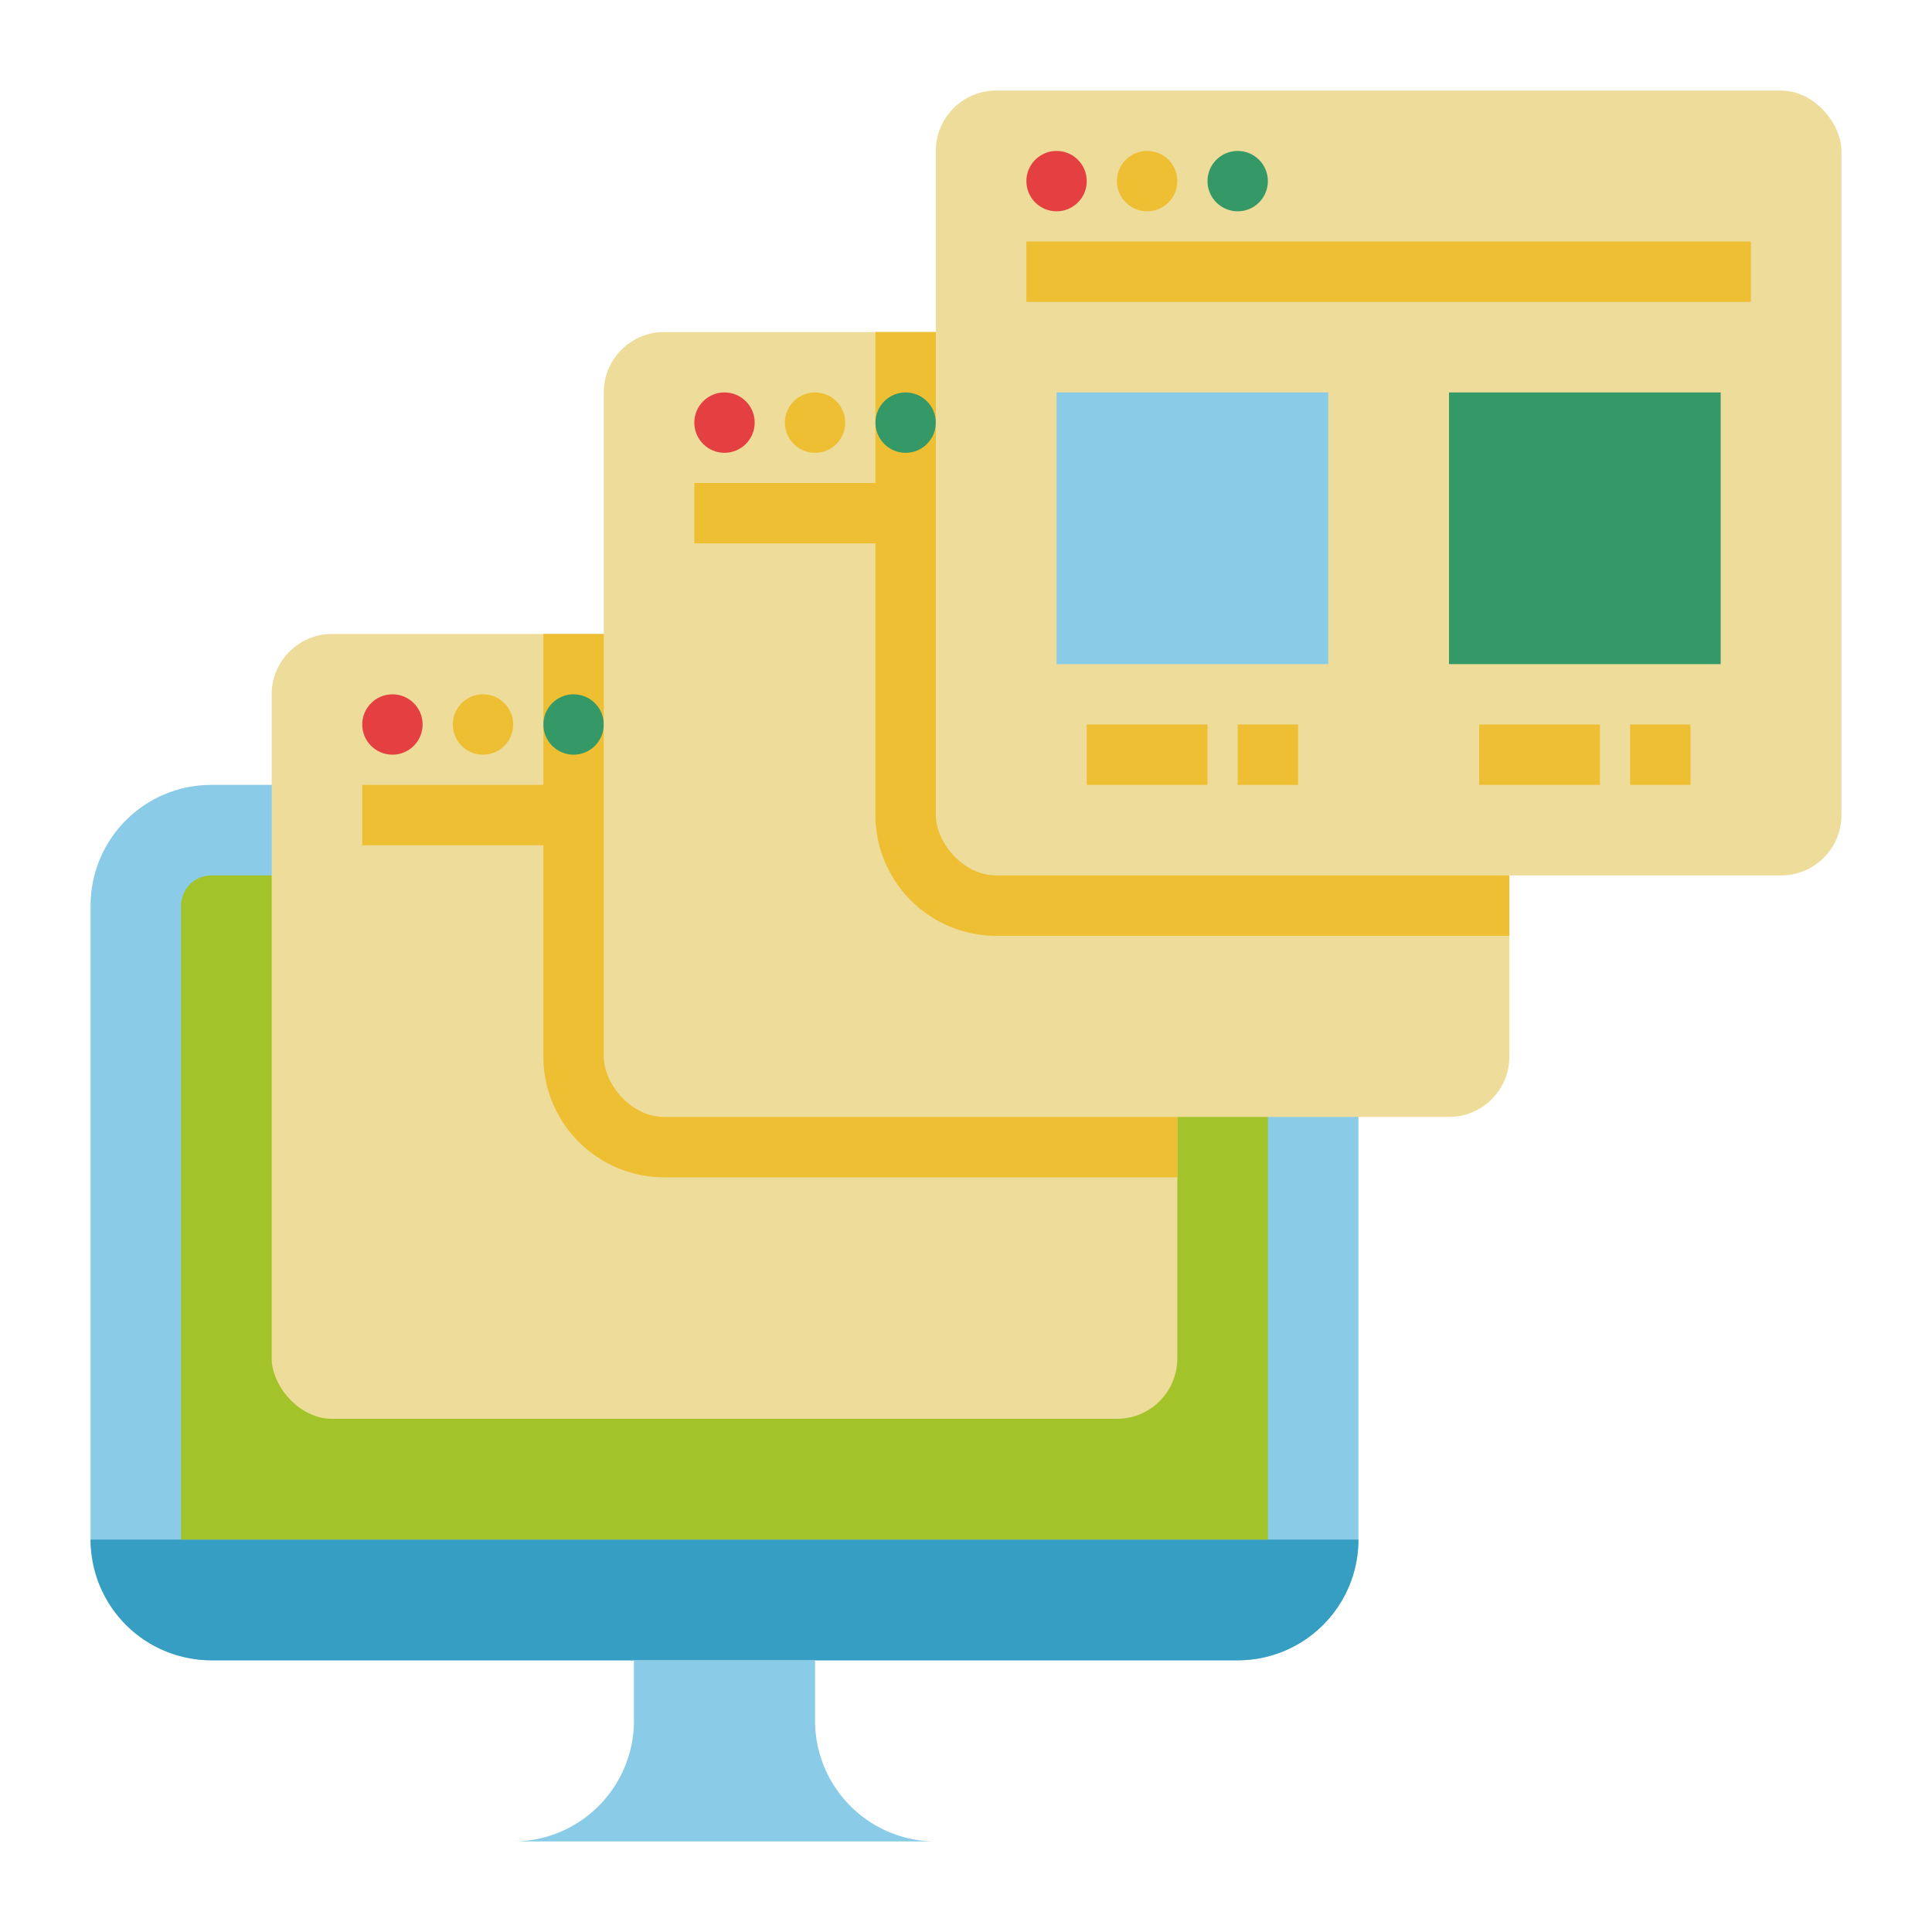 <svg height="512" viewBox="0 0 512 512" width="512" xmlns="http://www.w3.org/2000/svg"><g id="Flat"><rect fill="#8acce7" height="232" rx="32" width="336" x="24" y="208"/><path d="m24 408h336a0 0 0 0 1 0 0 32 32 0 0 1 -32 32h-272a32 32 0 0 1 -32-32 0 0 0 0 1 0 0z" fill="#379ec3"/><path d="m56 232h272a8 8 0 0 1 8 8v168a0 0 0 0 1 0 0h-288a0 0 0 0 1 0 0v-168a8 8 0 0 1 8-8z" fill="#a2c32a"/><path d="m168 440v16a32 32 0 0 1 -32 32h112a32 32 0 0 1 -32-32v-16z" fill="#8acce7"/><rect fill="#eedc9a" height="208" rx="16" width="240" x="72" y="168"/><path d="m312 184v128h-136a32.036 32.036 0 0 1 -32-32v-112h152a15.996 15.996 0 0 1 16 16z" fill="#eebe33"/><path d="m96 208h192v16h-192z" fill="#eebe33"/><circle cx="104" cy="192" fill="#e44042" r="8"/><circle cx="128" cy="192" fill="#eebe33" r="8"/><circle cx="152" cy="192" fill="#349966" r="8"/><rect fill="#eedc9a" height="208" rx="16" width="240" x="160" y="88"/><path d="m400 104v144h-136a32.036 32.036 0 0 1 -32-32v-128h152a15.996 15.996 0 0 1 16 16z" fill="#eebe33"/><path d="m184 128h192v16h-192z" fill="#eebe33"/><circle cx="192" cy="112" fill="#e44042" r="8"/><circle cx="216" cy="112" fill="#eebe33" r="8"/><circle cx="240" cy="112" fill="#349966" r="8"/><rect fill="#eedc9a" height="208" rx="16" width="240" x="248" y="24"/><path d="m272 64h192v16h-192z" fill="#eebe33"/><circle cx="280" cy="48" fill="#e44042" r="8"/><circle cx="304" cy="48" fill="#eebe33" r="8"/><circle cx="328" cy="48" fill="#349966" r="8"/><path d="m280 104h72v72h-72z" fill="#8acce7"/><path d="m384 104h72v72h-72z" fill="#349966"/><g fill="#eebe33"><path d="m288 192h32v16h-32z"/><path d="m328 192h16v16h-16z"/><path d="m392 192h32v16h-32z"/><path d="m432 192h16v16h-16z"/></g></g></svg>